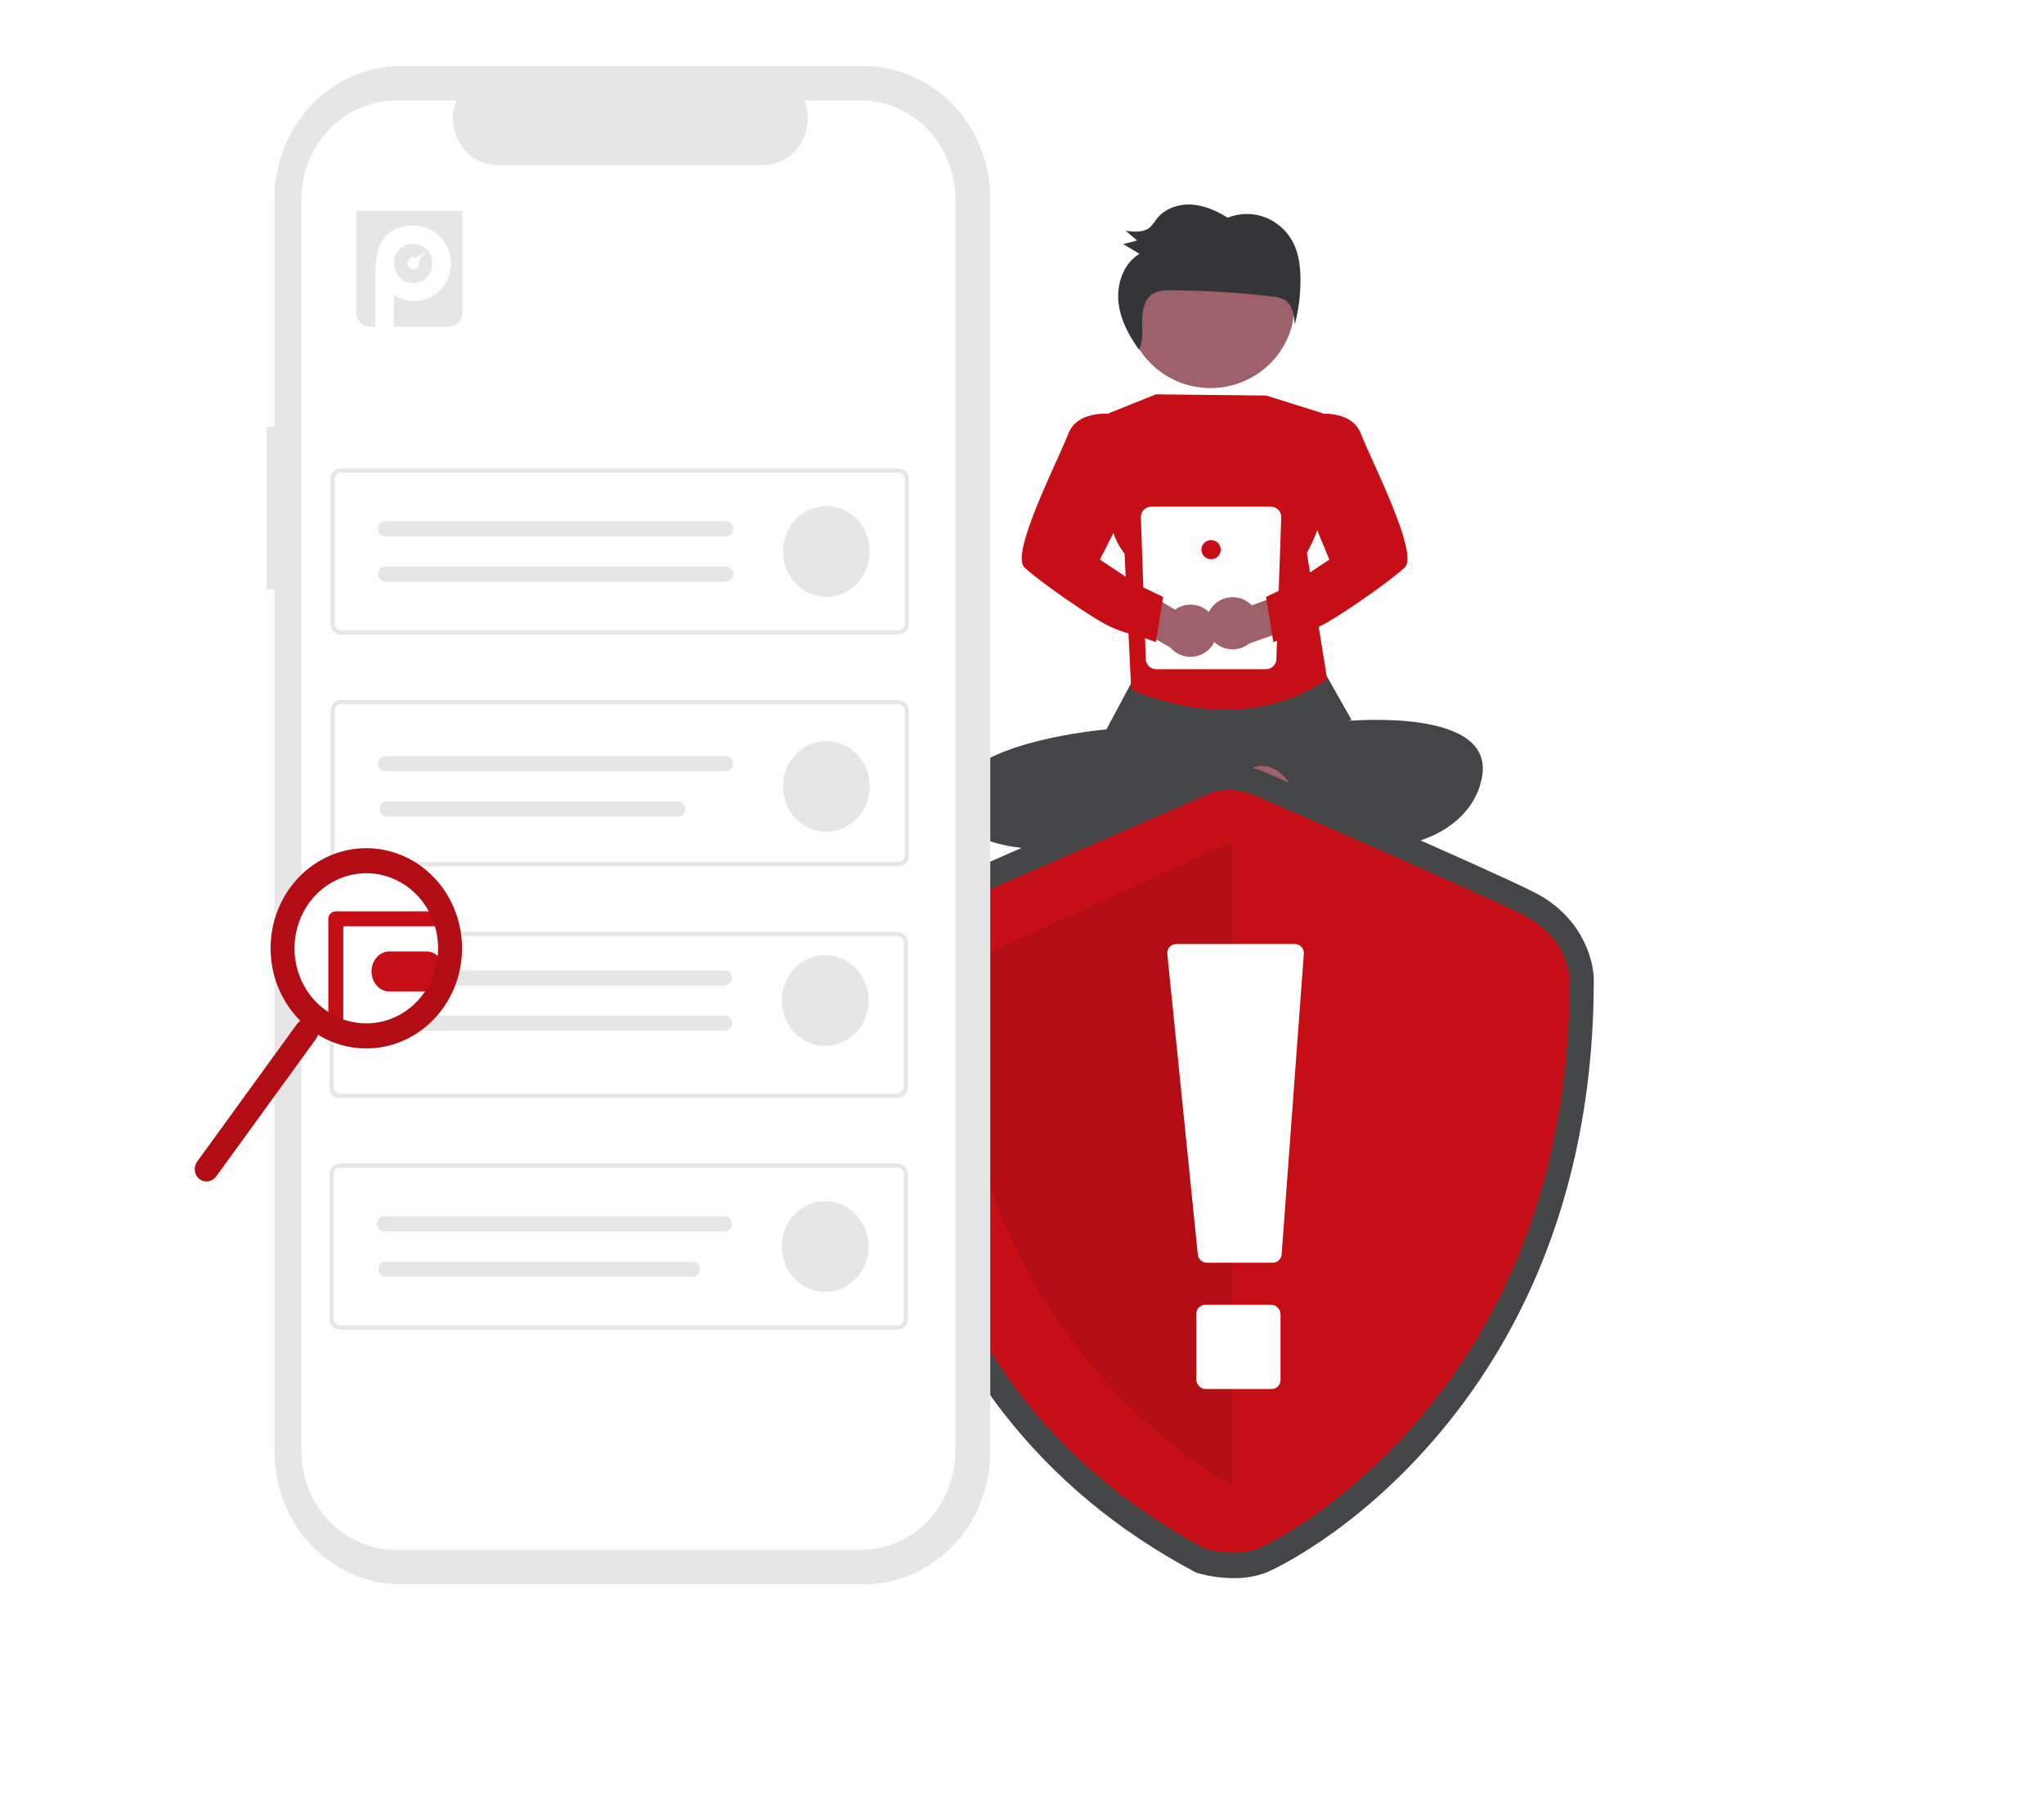 <svg width="340" height="300" viewBox="0 0 340 300" fill="none" xmlns="http://www.w3.org/2000/svg">
<rect width="340" height="300" fill="white"/>
<g clip-path="url(#clip0_461_1769)">
<path d="M222.232 120.042C222.232 120.042 248.275 117.098 246.576 128.872C244.878 140.647 225.062 148.987 195.057 128.872L198.454 122.985C198.454 122.985 209.635 122.436 216.429 119.492L222.232 120.042Z" fill="#444546"/>
<path d="M215.152 131.314C215.152 131.314 212.235 125.254 207.365 128.159C202.494 131.064 193.534 135.89 193.534 135.89C193.534 135.89 191.438 139.35 196.014 138.44C200.591 137.53 215.293 136.819 215.293 136.819L215.152 131.314Z" fill="#9E616A"/>
<path d="M192.681 134.174C192.681 134.174 196.217 128.445 200.757 131.833C205.296 135.22 213.703 140.936 213.703 140.936C213.703 140.936 215.425 144.592 210.969 143.219C206.512 141.846 191.963 139.636 191.963 139.636L192.681 134.174Z" fill="#9E616A"/>
<path d="M175.311 141.296C171.507 141.296 168.024 140.936 165.257 140.084C161.967 139.073 159.901 137.437 159.117 135.218C158.748 134.276 158.638 133.255 158.798 132.257C158.958 131.26 159.381 130.322 160.026 129.539C164.892 123.276 181.779 121.509 184.044 121.301L188.641 112.704C188.935 110.653 187.543 109.101 189.947 109.061L218.386 108.68C220.748 108.631 220.077 110.075 220.482 112.075L224.815 119.715L206.167 127.488L208.986 134.273L208.802 134.379C203.344 137.506 187.649 141.295 175.311 141.296Z" fill="#444546"/>
<path d="M205.224 262.456C203.245 262.449 201.275 262.179 199.36 261.652L198.982 261.541L198.632 261.356C185.972 254.629 175.291 245.744 166.887 234.947C159.929 225.958 154.505 215.751 150.858 204.786C146.496 191.658 144.398 177.806 144.663 163.891C144.668 163.599 144.673 163.373 144.673 163.218C144.673 156.454 148.216 150.519 153.699 148.097C157.896 146.244 195.999 129.659 198.753 128.461C203.937 125.708 209.469 128.005 210.354 128.407C212.339 129.268 247.563 144.535 255.176 148.376C263.02 152.335 265.113 159.447 265.113 163.024C265.113 179.223 262.466 194.362 257.245 208.021C253.028 219.077 247.052 229.283 239.576 238.197C225.152 255.398 210.725 261.495 210.586 261.549C208.861 262.178 207.047 262.484 205.224 262.456ZM201.831 253.55C203.082 253.847 205.961 254.293 207.839 253.567C210.223 252.646 222.298 246.01 233.583 232.553C249.173 213.96 257.084 190.588 257.096 163.084C257.068 162.527 256.695 158.553 251.728 156.047C244.264 152.28 207.651 136.415 207.282 136.255L207.181 136.21C206.414 135.87 203.972 135.151 202.289 136.086L201.952 136.253C201.544 136.43 161.097 154.035 156.783 155.94C153.765 157.272 152.69 160.573 152.69 163.218C152.69 163.411 152.685 163.692 152.679 164.056C152.334 182.874 156.443 229.182 201.831 253.55Z" fill="#444546"/>
<path d="M200.429 132.322C200.429 132.322 159.614 150.086 155.241 152.017C150.868 153.948 148.682 158.582 148.682 163.216C148.682 167.85 145.402 228.32 200.429 257.556C200.429 257.556 205.423 259.021 209.212 257.556C213.001 256.092 261.105 231.377 261.105 163.023C261.105 163.023 261.105 156.072 253.452 152.21C245.799 148.348 208.799 132.322 208.799 132.322C208.799 132.322 204.256 130.198 200.429 132.322Z" fill="#C60E17"/>
<path opacity="0.1" d="M205 140V247C205 247 158.592 223.283 159.003 160.93L205 140Z" fill="black"/>
<path d="M199.383 157H211.617H215.385C216.257 157 216.945 157.741 216.881 158.61L213.188 208.61C213.13 209.394 212.477 210 211.692 210H200.738C199.969 210 199.324 209.417 199.246 208.652L194.168 158.652C194.078 157.768 194.772 157 195.66 157L199.383 157Z" fill="white"/>
<rect x="199" y="217" width="14" height="14" rx="1.5" fill="white"/>
<path d="M44.33 70.996H45.657V32.995C45.657 27.161 47.873 21.567 51.818 17.442C55.762 13.317 61.112 11 66.691 11H143.688C146.451 11 149.186 11.569 151.738 12.674C154.289 13.78 156.608 15.4 158.562 17.442C160.514 19.484 162.064 21.909 163.121 24.578C164.178 27.246 164.722 30.106 164.722 32.995V241.476C164.722 244.365 164.178 247.225 163.121 249.893C162.064 252.562 160.514 254.987 158.562 257.029C156.608 259.071 154.289 260.691 151.738 261.797C149.186 262.902 146.451 263.471 143.688 263.471H66.691C61.112 263.471 55.762 261.153 51.818 257.029C47.873 252.904 45.657 247.31 45.657 241.476V98.047H44.33V70.996Z" fill="#E6E6E6"/>
<path d="M65.841 16.722H75.892C75.429 17.907 75.253 19.193 75.378 20.466C75.503 21.739 75.925 22.96 76.608 24.022C77.29 25.084 78.212 25.955 79.292 26.556C80.372 27.158 81.577 27.473 82.801 27.473H126.912C128.136 27.473 129.341 27.158 130.421 26.556C131.501 25.955 132.423 25.084 133.105 24.022C133.788 22.96 134.211 21.739 134.335 20.466C134.46 19.193 134.284 17.907 133.821 16.722H143.209C147.375 16.722 151.37 18.453 154.316 21.533C157.262 24.613 158.917 28.791 158.917 33.147V241.323C158.917 245.68 157.262 249.857 154.316 252.938C151.37 256.018 147.375 257.749 143.209 257.749H65.841C63.778 257.749 61.736 257.324 59.83 256.498C57.924 255.673 56.192 254.463 54.734 252.938C53.275 251.412 52.118 249.602 51.328 247.609C50.539 245.616 50.133 243.48 50.133 241.323V33.147C50.133 30.99 50.539 28.855 51.328 26.862C52.118 24.869 53.275 23.058 54.734 21.533C56.192 20.008 57.924 18.798 59.83 17.973C61.736 17.147 63.778 16.722 65.841 16.722Z" fill="white"/>
<path d="M56.519 182.602H149.285C149.74 182.602 150.177 182.412 150.499 182.076C150.821 181.739 151.002 181.283 151.003 180.806V156.745C151.002 156.268 150.821 155.812 150.499 155.475C150.177 155.138 149.74 154.949 149.285 154.948H56.519C56.063 154.949 55.627 155.138 55.304 155.475C54.983 155.812 54.801 156.268 54.801 156.745V180.806C54.801 181.283 54.983 181.739 55.305 182.076C55.627 182.412 56.063 182.602 56.519 182.602ZM149.285 155.667C149.559 155.667 149.821 155.78 150.014 155.983C150.207 156.185 150.316 156.459 150.316 156.745V180.806C150.316 181.092 150.207 181.366 150.014 181.569C149.821 181.771 149.559 181.884 149.285 181.884H56.519C56.245 181.884 55.983 181.771 55.79 181.569C55.597 181.366 55.488 181.092 55.488 180.806V156.745C55.488 156.459 55.597 156.185 55.79 155.983C55.983 155.78 56.245 155.667 56.519 155.667H149.285Z" fill="#E6E6E6"/>
<path d="M137.26 173.944C133.275 173.944 130.045 170.566 130.045 166.399C130.045 162.233 133.275 158.855 137.26 158.855C141.244 158.855 144.475 162.233 144.475 166.399C144.475 170.566 141.244 173.944 137.26 173.944Z" fill="#E6E6E6"/>
<path d="M120.596 161.371C120.912 161.377 121.212 161.512 121.434 161.747C121.654 161.982 121.779 162.298 121.779 162.628C121.779 162.958 121.654 163.275 121.434 163.51C121.212 163.745 120.912 163.88 120.596 163.886H63.906C63.587 163.892 63.278 163.766 63.048 163.534C62.819 163.303 62.686 162.986 62.68 162.652C62.674 162.319 62.795 161.997 63.016 161.757C63.237 161.516 63.54 161.378 63.859 161.371H63.866C63.879 161.371 63.892 161.371 63.906 161.371H120.596Z" fill="#E6E6E6"/>
<path d="M120.596 168.915C120.911 168.92 121.212 169.055 121.433 169.291C121.654 169.526 121.778 169.842 121.778 170.173C121.778 170.502 121.654 170.819 121.433 171.054C121.212 171.289 120.911 171.424 120.596 171.43H63.905C63.587 171.434 63.279 171.306 63.051 171.075C62.822 170.843 62.691 170.526 62.686 170.193C62.681 169.86 62.802 169.538 63.023 169.299C63.244 169.06 63.547 168.921 63.865 168.915C63.879 168.915 63.892 168.915 63.905 168.915H120.596Z" fill="#E6E6E6"/>
<path d="M56.519 221.131H149.285C149.74 221.131 150.177 220.941 150.499 220.605C150.821 220.268 151.002 219.812 151.003 219.336V195.274C151.002 194.797 150.821 194.341 150.499 194.004C150.177 193.667 149.74 193.478 149.285 193.477H56.519C56.063 193.478 55.627 193.667 55.304 194.004C54.983 194.341 54.801 194.797 54.801 195.274V219.336C54.801 219.812 54.983 220.268 55.305 220.605C55.627 220.941 56.063 221.131 56.519 221.131ZM149.285 194.196C149.559 194.196 149.821 194.309 150.014 194.512C150.207 194.714 150.316 194.988 150.316 195.274V219.336C150.316 219.621 150.207 219.895 150.014 220.098C149.821 220.3 149.559 220.413 149.285 220.413H56.519C56.245 220.413 55.983 220.3 55.79 220.098C55.597 219.895 55.488 219.621 55.488 219.336V195.274C55.488 194.988 55.597 194.714 55.79 194.512C55.983 194.309 56.245 194.196 56.519 194.196H149.285Z" fill="#E6E6E6"/>
<path d="M137.26 214.847C133.275 214.847 130.045 211.47 130.045 207.303C130.045 203.136 133.275 199.759 137.26 199.759C141.244 199.759 144.475 203.136 144.475 207.303C144.475 211.47 141.244 214.847 137.26 214.847Z" fill="#E6E6E6"/>
<path d="M120.596 202.275C120.911 202.28 121.212 202.415 121.433 202.65C121.654 202.885 121.778 203.202 121.778 203.532C121.778 203.862 121.654 204.179 121.433 204.414C121.212 204.649 120.911 204.784 120.596 204.789H63.905C63.587 204.794 63.279 204.666 63.051 204.435C62.822 204.203 62.691 203.886 62.686 203.553C62.681 203.22 62.802 202.898 63.023 202.659C63.244 202.419 63.547 202.281 63.865 202.275C63.879 202.274 63.892 202.274 63.905 202.275H120.596Z" fill="#E6E6E6"/>
<path d="M115.362 209.818C115.647 209.824 115.919 209.959 116.119 210.194C116.32 210.429 116.432 210.746 116.432 211.076C116.432 211.406 116.32 211.722 116.119 211.958C115.919 212.193 115.647 212.328 115.362 212.333H64.064C63.776 212.338 63.498 212.21 63.291 211.979C63.085 211.746 62.966 211.43 62.961 211.097C62.956 210.763 63.066 210.442 63.266 210.203C63.466 209.963 63.74 209.825 64.029 209.818C64.04 209.818 64.052 209.818 64.064 209.818H115.362Z" fill="#E6E6E6"/>
<path d="M56.71 144.074H149.476C149.932 144.073 150.369 143.884 150.691 143.547C151.013 143.21 151.194 142.754 151.194 142.278V118.216C151.194 117.74 151.013 117.283 150.691 116.946C150.369 116.609 149.932 116.42 149.476 116.419H56.71C56.255 116.42 55.818 116.609 55.496 116.946C55.174 117.283 54.993 117.74 54.992 118.216V142.278C54.993 142.754 55.174 143.21 55.496 143.547C55.818 143.884 56.255 144.073 56.71 144.074ZM149.476 117.138C149.75 117.138 150.012 117.252 150.205 117.454C150.398 117.656 150.507 117.93 150.507 118.216V142.278C150.507 142.563 150.398 142.837 150.205 143.04C150.012 143.242 149.75 143.355 149.476 143.355H56.71C56.437 143.355 56.175 143.242 55.981 143.04C55.788 142.837 55.68 142.563 55.679 142.278V118.216C55.68 117.93 55.788 117.656 55.981 117.454C56.175 117.252 56.437 117.138 56.71 117.138H149.476Z" fill="#E6E6E6"/>
<path d="M137.452 138.325C133.467 138.325 130.236 134.947 130.236 130.781C130.236 126.614 133.467 123.236 137.452 123.236C141.436 123.236 144.667 126.614 144.667 130.781C144.667 134.947 141.436 138.325 137.452 138.325Z" fill="#E6E6E6"/>
<path d="M120.789 125.752C121.104 125.757 121.405 125.892 121.626 126.128C121.847 126.362 121.971 126.679 121.971 127.009C121.971 127.339 121.847 127.656 121.626 127.891C121.405 128.126 121.104 128.261 120.789 128.266H64.098C63.78 128.271 63.473 128.143 63.244 127.912C63.016 127.68 62.884 127.363 62.879 127.03C62.874 126.697 62.995 126.375 63.216 126.136C63.437 125.896 63.74 125.758 64.059 125.752C64.072 125.751 64.085 125.751 64.098 125.752H120.789Z" fill="#E6E6E6"/>
<path d="M112.933 133.296C113.204 133.302 113.463 133.436 113.653 133.671C113.843 133.907 113.95 134.224 113.95 134.553C113.95 134.883 113.843 135.2 113.653 135.435C113.463 135.67 113.204 135.805 112.933 135.811H64.201C63.927 135.815 63.663 135.688 63.466 135.456C63.27 135.224 63.157 134.907 63.153 134.574C63.148 134.241 63.252 133.92 63.442 133.68C63.632 133.44 63.893 133.302 64.167 133.296C64.178 133.296 64.189 133.296 64.201 133.296H112.933Z" fill="#E6E6E6"/>
<path d="M56.71 105.545H149.476C149.932 105.544 150.369 105.355 150.691 105.018C151.013 104.682 151.194 104.225 151.194 103.749V79.687C151.194 79.211 151.013 78.754 150.691 78.417C150.369 78.081 149.932 77.891 149.476 77.891H56.71C56.255 77.891 55.818 78.081 55.496 78.417C55.174 78.754 54.993 79.211 54.992 79.687V103.749C54.993 104.225 55.174 104.682 55.496 105.018C55.818 105.355 56.255 105.544 56.71 105.545ZM149.476 78.609C149.75 78.609 150.012 78.723 150.205 78.925C150.398 79.127 150.507 79.401 150.507 79.687V103.749C150.507 104.035 150.398 104.309 150.205 104.511C150.012 104.713 149.75 104.827 149.476 104.827H56.71C56.437 104.827 56.175 104.713 55.981 104.511C55.788 104.309 55.68 104.035 55.679 103.749V79.687C55.68 79.401 55.788 79.127 55.981 78.925C56.175 78.723 56.437 78.609 56.71 78.609H149.476Z" fill="#E6E6E6"/>
<path d="M137.452 99.261C133.467 99.261 130.236 95.883 130.236 91.717C130.236 87.55 133.467 84.172 137.452 84.172C141.436 84.172 144.667 87.55 144.667 91.717C144.667 95.883 141.436 99.261 137.452 99.261Z" fill="#E6E6E6"/>
<path d="M120.789 86.688C121.104 86.693 121.405 86.828 121.626 87.064C121.847 87.299 121.971 87.615 121.971 87.945C121.971 88.275 121.847 88.592 121.626 88.827C121.405 89.062 121.104 89.197 120.789 89.203H64.098C63.78 89.207 63.473 89.079 63.244 88.848C63.016 88.616 62.884 88.299 62.879 87.966C62.874 87.633 62.995 87.311 63.216 87.072C63.437 86.832 63.74 86.694 64.059 86.688C64.072 86.687 64.085 86.687 64.098 86.688H120.789Z" fill="#E6E6E6"/>
<path d="M120.789 94.231C121.104 94.237 121.405 94.372 121.626 94.607C121.847 94.843 121.971 95.159 121.971 95.489C121.971 95.819 121.847 96.135 121.626 96.371C121.405 96.606 121.104 96.741 120.789 96.746H64.098C63.78 96.751 63.473 96.624 63.244 96.392C63.016 96.159 62.884 95.843 62.879 95.51C62.874 95.177 62.995 94.855 63.216 94.616C63.437 94.376 63.74 94.238 64.059 94.231C64.072 94.231 64.085 94.231 64.098 94.231H120.789Z" fill="#E6E6E6"/>
<path d="M60.181 171.562C52.852 171.562 46.91 165.35 46.91 157.686C46.91 150.023 52.852 143.81 60.181 143.81C67.51 143.81 73.451 150.023 73.451 157.686C73.451 165.35 67.51 171.562 60.181 171.562Z" fill="white"/>
<path d="M64.774 164.893C64.793 164.893 64.813 164.893 64.833 164.893H70.992C71.773 164.879 72.518 164.522 73.067 163.899C73.615 163.276 73.923 162.437 73.923 161.563C73.923 160.689 73.616 159.85 73.069 159.226C72.521 158.603 71.775 158.245 70.994 158.231H64.83C64.8 158.23 64.767 158.23 64.734 158.231C63.948 158.243 63.198 158.602 62.648 159.23C62.098 159.859 61.792 160.705 61.797 161.584C61.802 162.463 62.118 163.305 62.676 163.925C63.233 164.545 63.987 164.893 64.774 164.893Z" fill="#C60E17"/>
<path d="M33.168 196.08C33.588 196.407 34.118 196.545 34.643 196.462C35.167 196.38 35.643 196.085 35.964 195.642L52.545 172.799C52.867 172.355 53.008 171.8 52.939 171.256C52.87 170.711 52.595 170.221 52.175 169.894C51.755 169.566 51.225 169.429 50.7 169.511C50.176 169.593 49.7 169.887 49.379 170.331L32.798 193.174C32.476 193.617 32.335 194.172 32.404 194.717C32.473 195.262 32.748 195.752 33.168 196.08Z" fill="#B20D15"/>
<path d="M55.857 171.081C56.188 171.081 56.505 170.95 56.738 170.717C56.972 170.485 57.103 170.169 57.103 169.841V154.047H72.677C73.008 154.047 73.325 153.916 73.558 153.684C73.792 153.451 73.923 153.136 73.923 152.807C73.923 152.478 73.792 152.163 73.558 151.93C73.325 151.698 73.008 151.567 72.677 151.567H55.857C55.527 151.567 55.21 151.698 54.976 151.93C54.743 152.163 54.611 152.478 54.611 152.807V169.841C54.611 170.169 54.743 170.485 54.976 170.717C55.21 170.95 55.527 171.081 55.857 171.081Z" fill="#C60E17"/>
<path d="M54.226 172.815C57.083 174.201 60.269 174.67 63.381 174.163C66.493 173.655 69.391 172.194 71.71 169.965C74.027 167.735 75.661 164.837 76.404 161.636C77.146 158.436 76.965 155.077 75.882 151.984C74.799 148.892 72.863 146.204 70.32 144.262C67.776 142.32 64.739 141.21 61.592 141.073C58.445 140.935 55.33 141.777 52.641 143.491C49.951 145.205 47.808 147.714 46.483 150.702C44.71 154.709 44.53 159.287 45.982 163.432C47.433 167.578 50.398 170.952 54.226 172.815ZM65.955 146.381C68.098 147.42 69.898 149.101 71.127 151.21C72.356 153.319 72.96 155.762 72.861 158.23C72.763 160.698 71.967 163.08 70.574 165.075C69.18 167.069 67.253 168.588 65.035 169.437C62.817 170.286 60.408 170.428 58.112 169.846C55.816 169.263 53.738 167.982 52.138 166.165C50.539 164.347 49.491 162.074 49.127 159.633C48.764 157.193 49.1 154.694 50.094 152.454C51.43 149.452 53.85 147.126 56.824 145.988C59.797 144.85 63.081 144.991 65.955 146.381Z" fill="#B20D15"/>
<path fill-rule="evenodd" clip-rule="evenodd" d="M76.915 35.081V52.002C76.915 53.255 75.935 54.279 74.703 54.342L74.583 54.345H65.52V48.986C66.538 49.695 67.668 50.042 68.951 50.042C70.591 50.042 72.014 49.448 73.18 48.276C74.359 47.091 75.008 45.505 75.008 43.811C75.008 42.117 74.359 40.532 73.18 39.347C71.985 38.146 70.398 37.485 68.713 37.485C66.418 37.485 64.468 38.479 63.494 40.145C62.782 41.374 62.464 42.976 62.442 45.466L62.441 45.747V54.345H61.602C60.354 54.345 59.335 53.36 59.273 52.122L59.27 52.002V35.081H76.915ZM68.737 40.579C70.632 40.579 71.906 41.878 71.906 43.811C71.906 45.698 70.573 47.067 68.737 47.067C66.9 47.067 65.568 45.638 65.568 43.668C65.568 41.849 66.871 40.579 68.737 40.579ZM70.81 41.875L69.185 42.876C69.056 42.814 68.912 42.779 68.76 42.779C68.215 42.779 67.773 43.223 67.773 43.771C67.773 44.318 68.215 44.762 68.76 44.762C69.305 44.762 69.747 44.318 69.747 43.771C69.747 43.672 69.732 43.576 69.705 43.486L69.674 43.397L70.81 41.875Z" fill="#E6E6E6"/>
<path d="M220.067 68.741L210.61 65.781L192.282 65.582L184.393 68.741L186.608 79.399C186.608 79.399 182.135 85.74 187.06 92.081L188.166 114.676C188.166 114.676 205.837 123.253 220.753 112.954L217.381 91.945C217.381 91.945 223.02 82.199 218.65 78.578L220.067 68.741Z" fill="#C60E17"/>
<path d="M210.582 111.291H192.316C191.856 111.291 191.415 111.11 191.09 110.789C190.765 110.468 190.583 110.033 190.583 109.579L189.777 85.973C189.777 85.519 189.96 85.083 190.285 84.762C190.61 84.441 191.051 84.26 191.511 84.26H211.387C211.846 84.26 212.288 84.441 212.613 84.762C212.938 85.083 213.12 85.519 213.12 85.973L212.315 109.579C212.315 110.033 212.132 110.468 211.807 110.789C211.482 111.11 211.042 111.291 210.582 111.291Z" fill="white"/>
<path d="M201.45 93.004C202.339 93.004 203.059 92.292 203.059 91.414C203.059 90.536 202.339 89.824 201.45 89.824C200.561 89.824 199.84 90.536 199.84 91.414C199.84 92.292 200.561 93.004 201.45 93.004Z" fill="#C60E17"/>
<path d="M201.953 102.965C201.672 102.399 201.269 101.901 200.771 101.506C200.275 101.111 199.696 100.829 199.076 100.678C198.457 100.528 197.811 100.513 197.186 100.636C196.559 100.759 195.969 101.015 195.454 101.388L186.924 96.283L182.52 100.646L194.667 107.688C195.358 108.5 196.327 109.034 197.39 109.188C198.453 109.341 199.536 109.105 200.434 108.523C201.332 107.94 201.982 107.053 202.263 106.029C202.543 105.005 202.432 103.915 201.953 102.965Z" fill="#9E616A"/>
<path d="M201.542 101.042C201.924 100.538 202.414 100.122 202.976 99.824C203.539 99.527 204.16 99.355 204.797 99.32C205.434 99.286 206.071 99.39 206.664 99.625C207.256 99.86 207.788 100.22 208.224 100.68L217.563 97.222L221.074 102.314L207.817 107.015C206.985 107.687 205.934 108.034 204.861 107.991C203.787 107.948 202.767 107.518 201.993 106.781C201.22 106.045 200.747 105.054 200.664 103.997C200.58 102.939 200.893 101.888 201.542 101.042H201.542Z" fill="#9E616A"/>
<path d="M218.691 68.891C218.691 68.891 224.764 67.911 226.383 72.158C228.002 76.405 236.099 92.086 233.67 94.373C231.241 96.66 222.334 102.867 219.5 104.174C216.666 105.48 215.452 105.48 215.452 105.48L211.808 106.787L210.594 99.273L214.749 97.287L221.119 93.066L217.476 84.246L218.691 68.891Z" fill="#C60E17"/>
<path d="M185.385 68.891C185.385 68.891 179.312 67.911 177.693 72.158C176.074 76.405 167.977 92.086 170.406 94.373C172.835 96.66 181.741 102.867 184.575 104.174C187.409 105.48 188.624 105.48 188.624 105.48L192.268 106.787L193.482 99.273L189.327 97.287L182.956 93.066L188.826 81.469L185.385 68.891Z" fill="#C60E17"/>
<path d="M201.355 64.54C209.071 64.54 215.327 58.361 215.327 50.74C215.327 43.118 209.071 36.94 201.355 36.94C193.638 36.94 187.383 43.118 187.383 50.74C187.383 58.361 193.638 64.54 201.355 64.54Z" fill="#9E616A"/>
<path d="M215.252 40.646C214.319 38.636 212.653 37.047 210.587 36.195C208.541 35.379 206.252 35.381 204.206 36.2C202.359 35.048 200.307 34.134 198.145 34.021C195.984 33.908 193.699 34.7 192.367 36.443C192.069 36.903 191.731 37.337 191.357 37.739C190.287 38.718 188.66 38.577 187.237 38.376C187.875 38.917 188.513 39.457 189.152 39.997C188.379 40.197 187.607 40.396 186.833 40.595C187.736 41.135 188.637 41.676 189.539 42.216C186.921 43.768 185.731 47.154 186.045 50.231C186.343 53.143 187.767 55.806 189.468 58.173C190.147 56.758 190.001 55.065 189.989 53.472C189.978 51.788 190.28 49.876 191.645 48.935C192.567 48.3 193.752 48.272 194.863 48.278C200.469 48.308 206.068 48.653 211.633 49.312C212.388 49.344 213.125 49.555 213.78 49.927C215.011 50.756 215.251 52.467 215.375 53.969C216.025 51.49 216.343 48.937 216.321 46.376C216.304 44.416 216.076 42.416 215.252 40.646Z" fill="#333536"/>
</g>
<defs>
<clipPath id="clip0_461_1769">
<rect width="285" height="259" fill="white" transform="translate(32 11)"/>
</clipPath>
</defs>
</svg>
